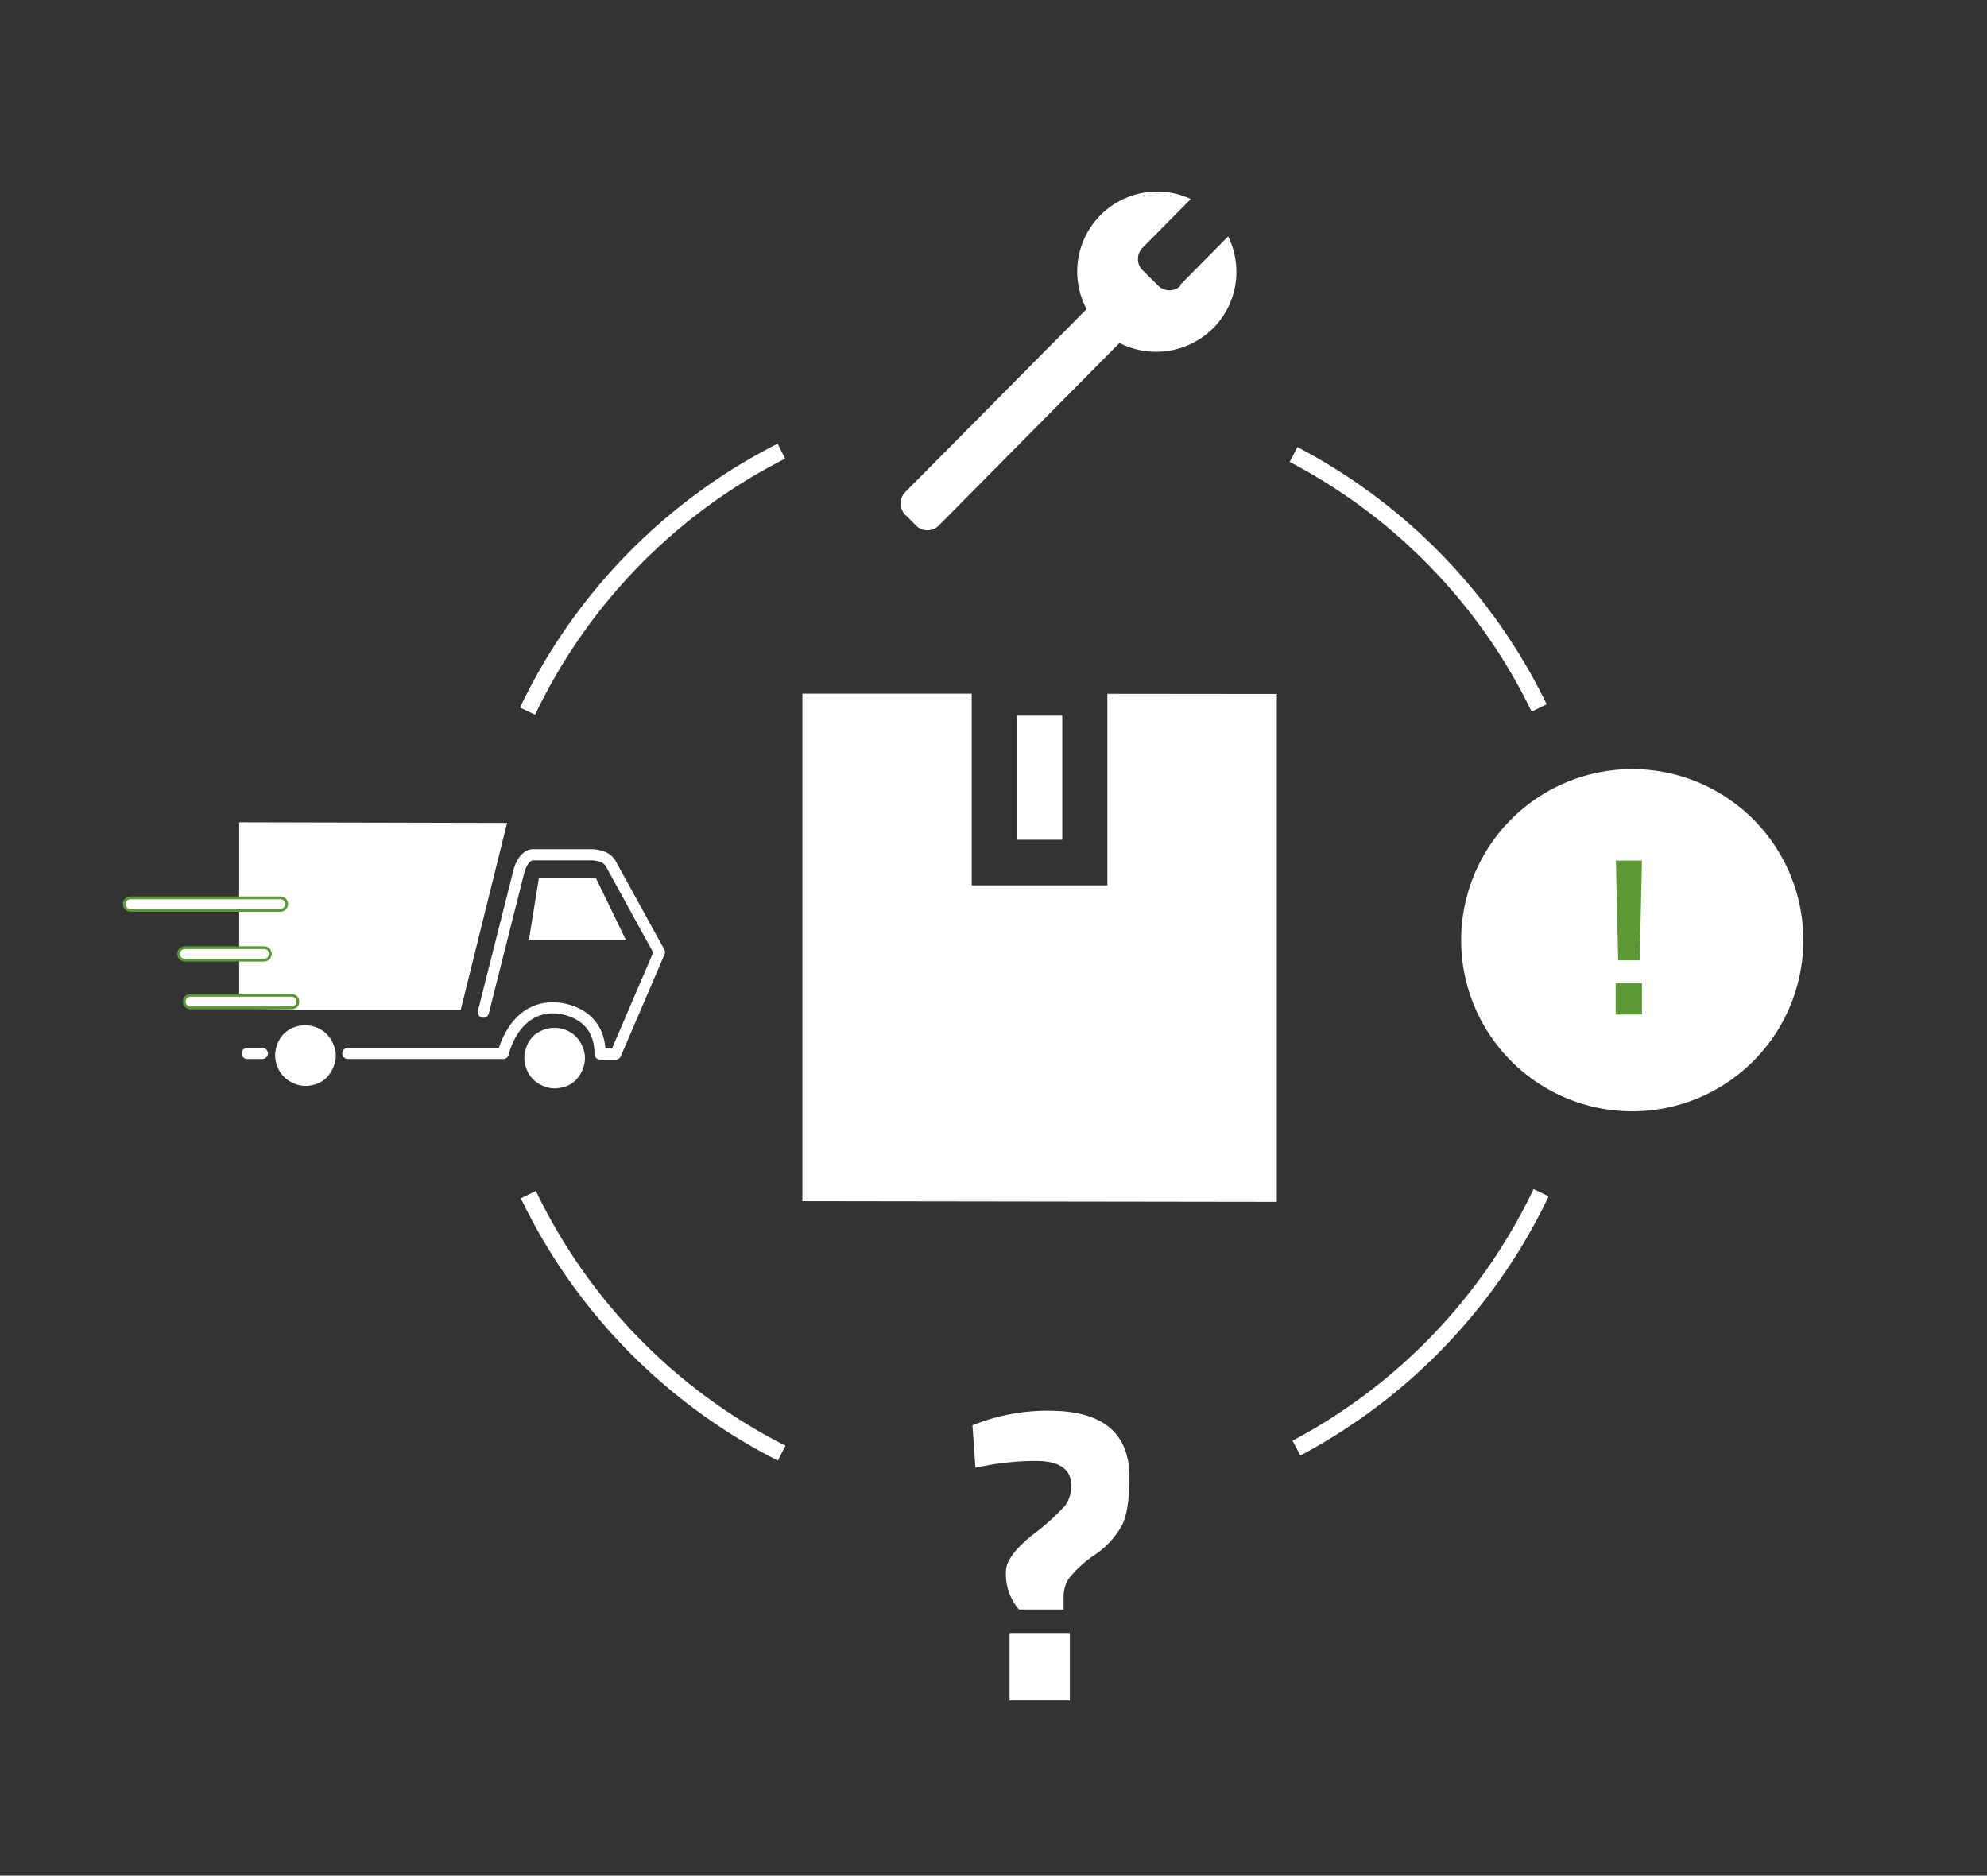<svg xmlns="http://www.w3.org/2000/svg" xmlns:xlink="http://www.w3.org/1999/xlink" viewBox="0 0 356 336"><rect x="0" y="0" width="356" height="336" fill="#333333" stroke="none"/><defs><style>.cls-1,.cls-2,.cls-6,.cls-7{fill:none;}.cls-2,.cls-6{stroke:#fff;}.cls-2{stroke-width:3px;}.cls-3,.cls-8{fill:#fff;}.cls-4{fill:#5c9833;}.cls-5{clip-path:url(#clip-path);}.cls-6,.cls-7{stroke-linecap:round;stroke-linejoin:round;stroke-width:2px;}.cls-7,.cls-8{stroke:#5c9833;}.cls-8{stroke-miterlimit:10;stroke-width:0.5px;}</style><clipPath id="clip-path"><rect id="SVGID" class="cls-1" x="21.92" y="147.3" width="97.48" height="47.79"/></clipPath></defs><title>Jai-deja-commande-RO</title><g id="Calque_4" data-name="Calque 4"><path class="cls-2" d="M276.11,213.65a100.91,100.91,0,0,1-43.83,45.76"/><path class="cls-2" d="M231.76,81.42a100.86,100.86,0,0,1,44,45.4"/><path class="cls-2" d="M94.52,127.39A100.92,100.92,0,0,1,140,80.82"/><path class="cls-2" d="M140.05,260.31A100.88,100.88,0,0,1,94.66,214"/><path class="cls-3" d="M187.88,252.71q7.2,0,10.8,2.92t3.68,8.78q0,5.85-1.2,8.55a14.83,14.83,0,0,1-4.88,5.47,21,21,0,0,0-4.72,4.28,5.94,5.94,0,0,0-1,3.3v2.32h-8a9.73,9.73,0,0,1-2.33-6.82q0-2.7,4.73-6.53a39.74,39.74,0,0,0,5.85-5.25,5.83,5.83,0,0,0,1.12-3.6q0-4.42-6.37-4.42a49.3,49.3,0,0,0-9.23.9l-1.57.3-.53-7.58A35.86,35.86,0,0,1,187.88,252.71Zm-7,51.9V292.53h10.8v12.08Z"/><path class="cls-3" d="M292.45,199.08a30.65,30.65,0,1,0-30.66-30.65A30.65,30.65,0,0,0,292.45,199.08Z"/><path class="cls-4" d="M289.47,181.74v-5.63h4.71v5.63Zm.45-9.7-.41-17.87h4.67l-.4,17.87Z"/><path class="cls-3" d="M198.4,124.28V158.6l-24.3,0,0-34.34-30.34,0,0,90.91,85,.12V124.31Z"/><path class="cls-3" d="M190.32,128.21h-8.09v22.22l8.09,0Z"/><g class="cls-5"><path class="cls-6" d="M44.3,188.71H47"/><path class="cls-6" d="M86.6,181.32l6.27-24.84c.89-3.7,2.8-3.36,2.8-3.36h10.18a6.52,6.52,0,0,1,2,.33,2.9,2.9,0,0,1,1.56,1.24l8.73,15.89-7.83,18.24h-2.8c0-8.28-8.28-8.28-8.28-8.28-7.28-.11-9.07,8.17-9.07,8.17H62.32"/><path class="cls-3" d="M99.36,184.12a5.6,5.6,0,0,1,3,.89,5.48,5.48,0,0,1,2,2.47,5.07,5.07,0,0,1,.33,3.13,6.11,6.11,0,0,1-1.45,2.8,4.89,4.89,0,0,1-2.8,1.45,5,5,0,0,1-3.13-.33,5.48,5.48,0,0,1-2.47-2,5.89,5.89,0,0,1-.89-3,5.8,5.8,0,0,1,1.57-3.92A5.74,5.74,0,0,1,99.36,184.12Z"/><path class="cls-3" d="M54.71,183.67a5.63,5.63,0,0,1,3,.9,5.43,5.43,0,0,1,2,2.46,5.09,5.09,0,0,1,.34,3.13,6.08,6.08,0,0,1-1.46,2.8,4.94,4.94,0,0,1-2.79,1.46,5,5,0,0,1-3.14-.34,5.5,5.5,0,0,1-2.46-2,5.9,5.9,0,0,1-.9-3,5.78,5.78,0,0,1,1.57-3.91A5.52,5.52,0,0,1,54.71,183.67Z"/><path class="cls-3" d="M112.12,168.34l-5.37-11.08H96.56l-1.79,11.08Z"/><path class="cls-3" d="M42.85,180.65V147.3l48,.11-8.29,33.46H52.69Z"/><path class="cls-7" d="M52.24,179.42l-18-.11"/><path class="cls-7" d="M47.32,171l-13.54-.12"/><path class="cls-7" d="M50.12,162.18l-26.64-.11"/><path class="cls-8" d="M50.23,163.08H23.37a1.12,1.12,0,1,1,0-2.24H50.23a1.12,1.12,0,0,1,0,2.24Z"/><path class="cls-8" d="M47.32,172H33.11a1.12,1.12,0,1,1,0-2.24H47.32a1.12,1.12,0,0,1,0,2.24Z"/><path class="cls-8" d="M52.25,180.54H34.12a1.12,1.12,0,1,1,0-2.24H52.25a1.12,1.12,0,0,1,1.11,1.12A1.05,1.05,0,0,1,52.25,180.54Z"/></g><path class="cls-3" d="M211.52,51.18a2.83,2.83,0,0,1-4,0l-2.82-2.79a2.84,2.84,0,0,1,0-4l8.65-8.74a14.32,14.32,0,0,0-18.67,19.72L162.16,88.18a2.9,2.9,0,0,0,0,4l2,2a2.85,2.85,0,0,0,4,0l32.41-32.74a14.48,14.48,0,0,0,16.82-2.68,14.33,14.33,0,0,0,2.65-16.41l-8.66,8.75Z"/></g></svg>